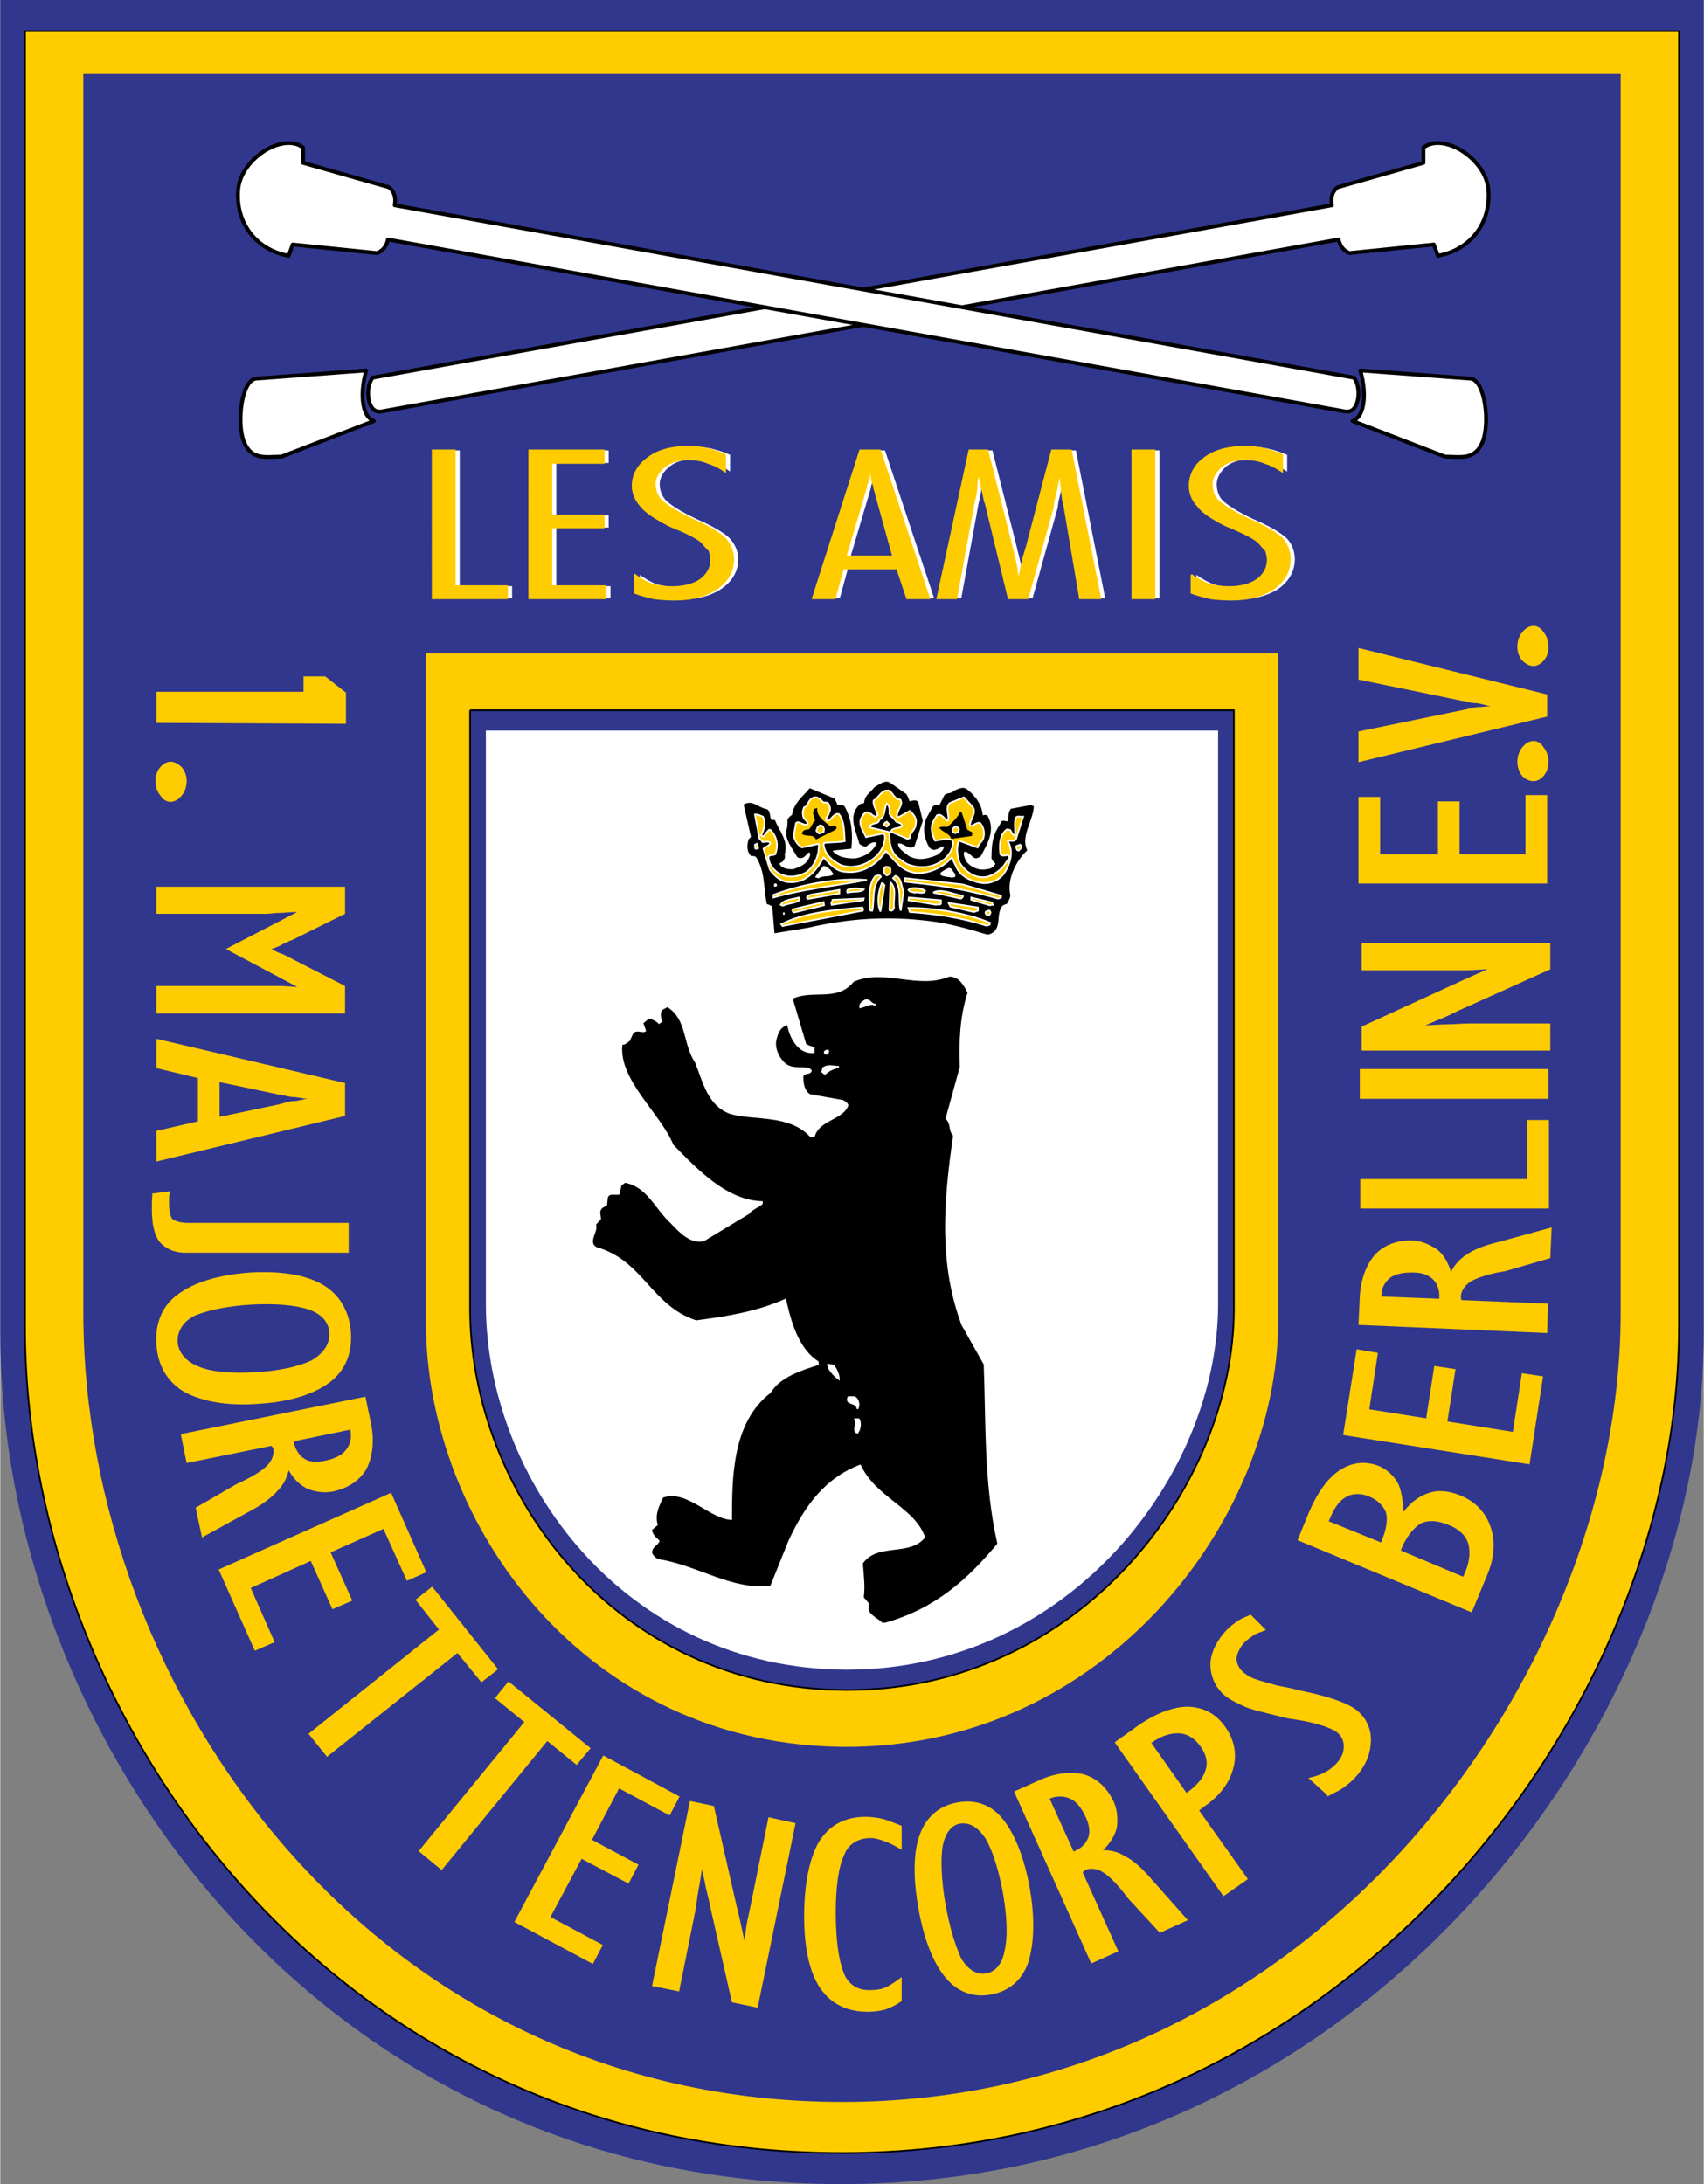 <?xml version="1.0" encoding="UTF-8" standalone="no"?>
<svg xmlns:dc="http://purl.org/dc/elements/1.1/" xmlns:cc="http://creativecommons.org/ns#" xmlns:rdf="http://www.w3.org/1999/02/22-rdf-syntax-ns#" xmlns:svg="http://www.w3.org/2000/svg" xmlns="http://www.w3.org/2000/svg" xmlns:sodipodi="http://sodipodi.sourceforge.net/DTD/sodipodi-0.dtd" xmlns:inkscape="http://www.inkscape.org/namespaces/inkscape" version="1.1" id="Farbe" x="0px" y="0px" width="78" height="100" viewBox="0 0 221.953 284.647" enable-background="new 0 0 595.276 841.89" xml:space="preserve" sodipodi:docname="wappen.svg" inkscape:version="0.92.0 r15299"><rect x="0" y="0" width="221.953" height="284.647" fill="#808080" stroke="none"/><defs id="defs4646"/><sodipodi:namedview pagecolor="#ffffff" bordercolor="#666666" borderopacity="1" objecttolerance="10" gridtolerance="10" guidetolerance="10" inkscape:pageopacity="0" inkscape:pageshadow="2" inkscape:window-width="1920" inkscape:window-height="1017" id="namedview4644" showgrid="false" fit-margin-top="0" fit-margin-left="0" fit-margin-right="0" fit-margin-bottom="0" inkscape:zoom="2.9861544" inkscape:cx="110.9765" inkscape:cy="142.32352" inkscape:window-x="1912" inkscape:window-y="-8" inkscape:window-maximized="1" inkscape:current-layer="Farbe"/><g id="Wappenflächen_1_" transform="translate(-186.662,-278.621)"><path stroke-miterlimit="2.414" d="M 186.77,278.729 H 408.507 V 452.47 c 0,51.581 -44.936,110.75 -112.339,110.69 C 228.765,563.102 186.77,505.697 186.77,452.47 Z" id="path4485" inkscape:connector-curvature="0" style="clip-rule:evenodd;fill:#31378d;fill-rule:evenodd;stroke:#31378d;stroke-width:0.216;stroke-miterlimit:2.414"/><path stroke-miterlimit="2.414" d="m 189.887,282.67 h 215.501 v 168.917 c 0,50.17 -43.641,107.691 -109.162,107.634 -65.521,-0.06 -106.339,-55.876 -106.339,-107.634 z" id="path4487" inkscape:connector-curvature="0" style="clip-rule:evenodd;fill:#ffcc00;fill-rule:evenodd;stroke:#000000;stroke-width:0.216;stroke-miterlimit:2.414"/><path stroke-miterlimit="2.414" d="m 197.592,288.374 h 200.092 v 161.332 c 0,47.876 -40.524,102.811 -101.399,102.751 -60.816,-0.059 -98.693,-53.346 -98.693,-102.751 z" id="path4489" inkscape:connector-curvature="0" style="clip-rule:evenodd;fill:#31378d;fill-rule:evenodd;stroke:#31378d;stroke-width:0.216;stroke-miterlimit:2.414"/><path d="M 242.116,363.776 H 353.16 v 87.046 c 0,25.821 -22.468,55.463 -56.287,55.463 -33.76,-0.058 -54.757,-28.818 -54.757,-55.463 z" id="path4491" inkscape:connector-curvature="0" style="clip-rule:evenodd;fill:#ffcc00;fill-rule:evenodd"/><path stroke-miterlimit="2.414" d="m 247.879,371.187 h 99.517 v 77.99 c 0,23.173 -20.174,49.699 -50.405,49.699 -30.29,-0.059 -49.111,-25.82 -49.111,-49.699 v -77.99 z" id="path4493" inkscape:connector-curvature="0" style="clip-rule:evenodd;fill:#31378d;fill-rule:evenodd;stroke:#000000;stroke-width:0.216;stroke-miterlimit:2.414"/><path d="m 249.938,373.834 h 95.399 v 74.754 c 0,22.174 -19.351,47.641 -48.347,47.641 -28.996,-0.059 -47.053,-24.762 -47.053,-47.641 v -74.754 z" id="path4495" inkscape:connector-curvature="0" style="clip-rule:evenodd;fill:#ffffff;fill-rule:evenodd"/></g><g id="Baton_2_1_" transform="translate(-186.662,-278.621)"><path stroke-miterlimit="2.414" d="m 234.352,326.898 c -0.765,2.529 -0.765,5.941 1,6.588 l -12.057,4.646 c -2,0 -3.881,0.529 -4.881,-1.941 -1,-2.47 -0.294,-8.175 1.647,-8.234 z" id="path4498" inkscape:connector-curvature="0" style="clip-rule:evenodd;fill:#ffffff;fill-rule:evenodd;stroke:#000000;stroke-width:0.5;stroke-miterlimit:2.414;stroke-dasharray:none;stroke-linejoin:round"/><path stroke-miterlimit="2.414" d="m 235.175,327.84 c -1,1.235 -0.765,4.705 1.117,4.411 l 124.749,-22.409 c 0.177,0.823 0.588,1.411 1.412,1.765 l 10.998,-1.117 0.529,1.47 c 4.411,-0.823 6.881,-4.41 6.587,-8.527 -0.294,-4.117 -5.822,-7.587 -8.469,-5.588 v 2 l -11.175,3.176 c -0.706,0.529 -0.941,1.353 -0.765,2.353 z" id="path4500" inkscape:connector-curvature="0" style="clip-rule:evenodd;fill:#ffffff;fill-rule:evenodd;stroke:#000000;stroke-width:0.5;stroke-miterlimit:2.414;stroke-dasharray:none;stroke-linejoin:round"/></g><g id="Baton_1_1_" transform="translate(-186.662,-278.621)"><path stroke-miterlimit="2.414" d="m 363.865,326.898 c 0.765,2.529 0.765,5.941 -1,6.588 l 12.057,4.646 c 2,0 3.882,0.529 4.882,-1.941 1,-2.47 0.294,-8.175 -1.646,-8.234 z" id="path4503" inkscape:connector-curvature="0" style="clip-rule:evenodd;fill:#ffffff;fill-rule:evenodd;stroke:#000000;stroke-width:0.5;stroke-miterlimit:2.414;stroke-dasharray:none;stroke-linejoin:round"/><path stroke-miterlimit="2.414" d="m 363.042,327.84 c 1,1.235 0.765,4.705 -1.118,4.411 L 237.175,309.842 c -0.176,0.823 -0.588,1.411 -1.412,1.765 l -10.998,-1.117 -0.529,1.47 c -4.411,-0.823 -6.881,-4.41 -6.587,-8.527 0.294,-4.117 5.823,-7.587 8.469,-5.588 v 2 l 11.175,3.176 c 0.706,0.529 0.941,1.353 0.765,2.353 z" id="path4505" inkscape:connector-curvature="0" style="clip-rule:evenodd;fill:#ffffff;fill-rule:evenodd;stroke:#000000;stroke-width:0.5;stroke-miterlimit:2.414;stroke-dasharray:none;stroke-linejoin:round;opacity:1"/></g><g id="Texte_1_" transform="translate(-186.662,-278.621)"><path d="m 243.645,337.31 h 2.882 v 17.703 h 6.823 v 1.588 h -9.705 z m 12.586,0 h 9.705 v 1.646 h -6.823 v 6.823 h 6.823 v 1.587 h -6.823 v 7.646 h 7.058 v 1.588 h -9.94 z m 13.764,16.232 c 0.646,0.471 1.411,0.941 2.235,1.235 0.764,0.235 1.823,0.353 2.587,0.353 1.471,0 2.765,-0.294 3.706,-0.94 0.882,-0.647 1.412,-1.529 1.412,-2.588 0,-0.412 -0.118,-0.883 -0.235,-1.235 -0.294,-0.294 -0.706,-0.706 -0.941,-1.059 -0.529,-0.471 -1.706,-1.117 -3.294,-1.765 -0.529,-0.235 -1.176,-0.471 -1.411,-0.646 -1.588,-0.824 -2.765,-1.647 -3.294,-2.354 -0.647,-0.705 -1.059,-1.646 -1.059,-2.588 0,-1.47 0.706,-2.705 2,-3.646 1.293,-0.999 3.117,-1.47 5.234,-1.47 0.764,0 1.588,0.059 2.353,0.235 0.765,0.176 1.706,0.471 2.47,0.823 v 2.176 c -0.647,-0.471 -1.412,-0.882 -2.235,-1.117 -0.765,-0.353 -1.706,-0.471 -2.471,-0.471 -1.293,0 -2.352,0.294 -3.117,0.882 -0.824,0.647 -1.353,1.472 -1.353,2.353 0,0.766 0.294,1.589 0.824,2.118 0.53,0.529 1.823,1.411 3.94,2.411 2.176,0.941 3.764,1.883 4.411,2.588 0.647,0.706 1.059,1.706 1.059,2.646 0,1.588 -0.765,2.882 -2.117,3.823 -1.412,1 -3.353,1.471 -5.47,1.471 -0.941,0 -1.941,-0.06 -2.765,-0.177 -0.764,-0.176 -1.706,-0.411 -2.47,-0.706 v -2.352 z m 30.113,-11.352 -2.646,8.94 h 6.176 l -2.471,-8.94 c 0,-0.353 -0.294,-0.705 -0.294,-1.234 0,-0.471 -0.235,-1.059 -0.235,-1.589 0,0.471 -0.117,1.059 -0.117,1.529 -0.178,0.471 -0.413,0.942 -0.413,1.294 z m -0.765,-4.88 h 2.588 l 6.411,19.291 h -2.882 l -1.294,-3.882 h -7.058 l -1.059,3.882 h -2.882 z m 14.235,0 h 2.353 l 3.176,12.586 c 0,0.177 0.353,1.235 0.646,2.882 0,0.647 0.235,1.353 0.235,1.706 0,-0.647 0.294,-1.412 0.412,-2.176 0.117,-0.824 0.411,-1.589 0.646,-2.412 l 3.294,-12.586 h 2.47 l 3.823,19.291 h -2.646 l -2.117,-12.527 c 0,0 -0.118,-0.177 -0.118,-0.354 -0.117,-1.352 -0.353,-2.764 -0.353,-3.882 -0.177,1.118 -0.412,2.177 -0.529,2.823 -0.177,0.766 -0.412,1.471 -0.412,2.06 l -3.293,11.88 h -2.471 l -2.999,-12.41 c 0,0 -0.118,-0.117 -0.118,-0.294 -0.294,-1.528 -0.705,-2.94 -0.823,-4.059 0,0.588 -0.235,1.354 -0.235,2.295 -0.117,1.294 -0.411,2.058 -0.411,2.234 l -2.235,12.233 h -2.471 z m 21.231,19.291 V 337.31 h 2.883 v 19.291 z m 7.705,-3.059 c 0.647,0.471 1.471,0.941 2.235,1.235 0.765,0.235 1.823,0.353 2.646,0.353 1.412,0 2.706,-0.294 3.646,-0.94 0.883,-0.647 1.412,-1.529 1.412,-2.588 0,-0.412 -0.118,-0.883 -0.235,-1.235 -0.294,-0.294 -0.647,-0.706 -0.941,-1.059 -0.529,-0.471 -1.705,-1.117 -3.234,-1.765 -0.529,-0.235 -1.177,-0.471 -1.471,-0.646 -1.588,-0.824 -2.765,-1.647 -3.235,-2.354 -0.705,-0.705 -1.059,-1.646 -1.059,-2.588 0,-1.47 0.647,-2.705 1.941,-3.646 1.294,-0.999 3.176,-1.47 5.234,-1.47 0.765,0 1.588,0.059 2.353,0.235 0.823,0.176 1.706,0.471 2.529,0.823 v 2.176 c -0.706,-0.471 -1.471,-0.882 -2.235,-1.117 -0.823,-0.353 -1.705,-0.471 -2.528,-0.471 -1.294,0 -2.354,0.294 -3.118,0.882 -0.764,0.647 -1.294,1.472 -1.294,2.353 0,0.766 0.235,1.589 0.765,2.118 0.53,0.529 1.824,1.411 3.941,2.411 2.234,0.941 3.764,1.883 4.47,2.588 0.647,0.706 1,1.706 1,2.646 0,1.588 -0.765,2.882 -2.059,3.823 -1.471,1 -3.411,1.471 -5.528,1.471 -0.883,0 -1.941,-0.06 -2.765,-0.177 -0.765,-0.176 -1.647,-0.411 -2.471,-0.706 v -2.352 z" id="path4508" inkscape:connector-curvature="0" style="clip-rule:evenodd;fill:#ffffff;fill-rule:evenodd"/><path stroke-miterlimit="2.414" d="m 242.998,337.31 h 2.882 v 17.703 h 6.823 v 1.588 h -9.705 z m 12.586,0 h 9.705 v 1.646 h -6.823 v 6.823 h 6.823 v 1.587 h -6.823 v 7.646 h 7.058 v 1.588 h -9.94 z m 13.764,16.232 c 0.647,0.471 1.411,0.941 2.235,1.235 0.765,0.235 1.823,0.353 2.587,0.353 1.471,0 2.765,-0.294 3.706,-0.94 0.882,-0.647 1.412,-1.529 1.412,-2.588 0,-0.412 -0.118,-0.883 -0.235,-1.235 -0.294,-0.294 -0.706,-0.706 -0.941,-1.059 -0.529,-0.471 -1.706,-1.117 -3.294,-1.765 -0.529,-0.235 -1.176,-0.471 -1.411,-0.646 -1.588,-0.824 -2.765,-1.647 -3.294,-2.354 -0.646,-0.705 -1.059,-1.646 -1.059,-2.588 0,-1.47 0.706,-2.705 2,-3.646 1.294,-0.999 3.117,-1.47 5.234,-1.47 0.764,0 1.588,0.059 2.353,0.235 0.765,0.176 1.706,0.471 2.47,0.823 v 2.176 c -0.647,-0.471 -1.412,-0.882 -2.235,-1.117 -0.765,-0.353 -1.706,-0.471 -2.47,-0.471 -1.294,0 -2.353,0.294 -3.117,0.882 -0.824,0.647 -1.353,1.472 -1.353,2.353 0,0.766 0.294,1.589 0.824,2.118 0.53,0.529 1.823,1.411 3.94,2.411 2.176,0.941 3.764,1.883 4.411,2.588 0.647,0.706 1.059,1.706 1.059,2.646 0,1.588 -0.765,2.882 -2.117,3.823 -1.412,1 -3.353,1.471 -5.47,1.471 -0.941,0 -1.941,-0.06 -2.765,-0.177 -0.764,-0.176 -1.706,-0.411 -2.47,-0.706 z m 30.113,-11.352 -2.647,8.94 h 6.175 l -2.47,-8.94 c 0,-0.353 -0.294,-0.705 -0.294,-1.234 0,-0.471 -0.235,-1.059 -0.235,-1.589 0,0.471 -0.118,1.059 -0.118,1.529 -0.175,0.471 -0.411,0.942 -0.411,1.294 z m -0.764,-4.88 h 2.588 l 6.411,19.291 h -2.882 l -1.294,-3.882 h -7.059 l -1.059,3.882 h -2.882 z m 14.233,0 h 2.353 l 3.176,12.586 c 0,0.177 0.354,1.235 0.647,2.882 0,0.647 0.235,1.353 0.235,1.706 0,-0.647 0.294,-1.412 0.411,-2.176 0.118,-0.824 0.412,-1.589 0.647,-2.412 l 3.293,-12.586 h 2.471 l 3.823,19.291 h -2.647 l -2.117,-12.527 c 0,0 -0.117,-0.177 -0.117,-0.354 -0.118,-1.352 -0.354,-2.764 -0.354,-3.882 -0.176,1.118 -0.411,2.177 -0.529,2.823 -0.176,0.766 -0.411,1.471 -0.411,2.06 l -3.294,11.88 h -2.47 l -3,-12.41 c 0,0 -0.117,-0.117 -0.117,-0.294 -0.294,-1.528 -0.706,-2.94 -0.823,-4.059 0,0.588 -0.235,1.354 -0.235,2.295 -0.118,1.294 -0.412,2.058 -0.412,2.234 l -2.235,12.233 h -2.47 z m 21.233,19.291 V 337.31 h 2.882 v 19.291 z m 7.705,-3.059 c 0.646,0.471 1.47,0.941 2.234,1.235 0.765,0.235 1.823,0.353 2.647,0.353 1.411,0 2.705,-0.294 3.646,-0.94 0.882,-0.647 1.411,-1.529 1.411,-2.588 0,-0.412 -0.117,-0.883 -0.235,-1.235 -0.294,-0.294 -0.646,-0.706 -0.94,-1.059 -0.529,-0.471 -1.706,-1.117 -3.235,-1.765 -0.529,-0.235 -1.176,-0.471 -1.471,-0.646 -1.588,-0.824 -2.764,-1.647 -3.234,-2.354 -0.706,-0.705 -1.059,-1.646 -1.059,-2.588 0,-1.47 0.646,-2.705 1.94,-3.646 1.294,-0.999 3.177,-1.47 5.235,-1.47 0.765,0 1.588,0.059 2.353,0.235 0.823,0.176 1.705,0.471 2.529,0.823 v 2.176 c -0.706,-0.471 -1.471,-0.882 -2.235,-1.117 -0.823,-0.353 -1.706,-0.471 -2.529,-0.471 -1.294,0 -2.353,0.294 -3.117,0.882 -0.765,0.647 -1.294,1.472 -1.294,2.353 0,0.766 0.235,1.589 0.765,2.118 0.53,0.529 1.823,1.411 3.94,2.411 2.235,0.941 3.765,1.883 4.471,2.588 0.646,0.706 0.999,1.706 0.999,2.646 0,1.588 -0.765,2.882 -2.059,3.823 -1.47,1 -3.411,1.471 -5.528,1.471 -0.882,0 -1.941,-0.06 -2.765,-0.177 -0.765,-0.176 -1.646,-0.411 -2.47,-0.706 v -2.352 z" id="path4510" inkscape:connector-curvature="0" style="clip-rule:evenodd;fill:#ffcc00;fill-rule:evenodd;stroke:#ffcc00;stroke-width:0.216;stroke-miterlimit:2.414"/><path d="m 388.979,363.13 v 84.046 c 0,43.701 -36.995,93.87 -92.577,93.812 -55.522,-0.059 -90.105,-48.699 -90.105,-93.812 V 363.13" id="path4512" inkscape:connector-curvature="0" style="clip-rule:evenodd;fill:none;fill-rule:evenodd"/><path d="m 207.002,394.185 h 24.585 v 3.528 l -6.999,3.471 c -0.235,0 -0.529,0.294 -1,0.411 -0.412,0.294 -1.059,0.529 -1.588,0.706 0.412,0.235 0.941,0.529 1.412,0.646 0.412,0.177 0.824,0.412 1.176,0.589 l 6.999,3.587 v 3.588 h -24.585 v -3.588 h 14.351 c 0.53,0 1.176,0 1.823,0 0.647,0 1.529,0.118 2.176,0.118 l -9.292,-4.94 9.292,-4.823 c -0.882,0 -1.647,0.118 -2.294,0.118 -0.646,0 -1.293,0.117 -1.706,0.117 h -14.351 v -3.528 z m 8.235,25.466 v 4.528 l 7.822,-1.646 c 0.529,-0.118 1.177,-0.411 1.823,-0.411 0.647,0 1.294,-0.294 1.941,-0.294 -0.706,0 -1.47,-0.235 -2,-0.235 -0.647,0 -1.294,-0.294 -1.765,-0.294 z m -8.235,-5.646 24.585,5.765 v 4.292 l -24.585,5.94 v -3.999 l 5.411,-1.236 v -5.645 l -5.411,-1.294 z" id="path4514" inkscape:connector-curvature="0" style="clip-rule:evenodd;fill:#ffcc00;fill-rule:evenodd"/><path d="m 208.885,377.892 c 0.471,0 1,0.295 1.412,0.706 0.47,0.53 0.647,1.235 0.647,1.765 0,0.706 -0.177,1.411 -0.647,1.941 -0.412,0.528 -0.941,0.823 -1.471,0.823 -0.47,0 -1,-0.295 -1.294,-0.823 -0.47,-0.53 -0.647,-1.235 -0.647,-1.941 0,-0.529 0.177,-1.234 0.53,-1.647 0.412,-0.528 0.941,-0.823 1.411,-0.823 h 0.059 z" id="path4516" inkscape:connector-curvature="0" style="clip-rule:evenodd;fill:#ffcc00;fill-rule:evenodd"/><polygon points="207.002,368.775 226.176,368.775 226.176,366.776 229,366.776 231.705,368.894 231.705,372.834 231.705,372.951 207.002,372.834 " id="polygon4518" style="clip-rule:evenodd;fill:#ffcc00;fill-rule:evenodd"/><polygon points="242.174,483.525 239.645,484.643 236.587,477.878 229.705,480.937 232.528,487.231 229.94,488.347 227.118,482.055 219.295,485.583 222.413,492.641 219.825,493.758 215.119,483.171 237.586,473.173 " id="polygon4520" style="clip-rule:evenodd;fill:#ffcc00;fill-rule:evenodd"/><polygon points="240.763,487.113 242.939,485.407 251.526,496.17 249.35,497.875 246.232,494.053 229.235,507.58 226.823,504.581 243.821,490.995 " id="polygon4522" style="clip-rule:evenodd;fill:#ffcc00;fill-rule:evenodd"/><polygon points="251.114,499.934 252.879,497.758 263.583,506.463 261.76,508.639 257.937,505.522 244.174,522.343 241.174,519.874 254.938,503.051 " id="polygon4524" style="clip-rule:evenodd;fill:#ffcc00;fill-rule:evenodd"/><polygon points="275.17,512.756 273.876,515.226 267.289,511.697 263.76,518.402 269.818,521.637 268.524,524.108 262.407,520.873 258.349,528.46 265.171,532.107 263.877,534.578 253.644,529.107 265.23,507.404 " id="polygon4526" style="clip-rule:evenodd;fill:#ffcc00;fill-rule:evenodd"/><path d="m 276.522,513.344 3.117,0.647 2.941,12.939 c 0.177,0.706 0.471,1.882 0.765,3.352 0.118,0.589 0.294,1.177 0.235,1.354 0.176,-0.823 0.235,-1.823 0.412,-2.647 0.235,-0.94 0.412,-1.999 0.647,-3.058 l 2.118,-10.47 3.529,0.765 -4.94,24.056 -3.353,-0.705 -2.882,-12.705 c -0.059,-0.411 -0.294,-1.234 -0.529,-2.293 -0.176,-1.118 -0.47,-1.941 -0.47,-2.412 -0.177,0.823 -0.294,1.941 -0.471,2.765 -0.177,0.824 -0.235,1.94 -0.471,2.999 l -2.058,10.234 -3.529,-0.706 z" id="path4528" inkscape:connector-curvature="0" style="clip-rule:evenodd;fill:#ffcc00;fill-rule:evenodd"/><path d="m 304.108,539.4 c -0.588,0.471 -1.412,0.882 -2.117,1.117 -0.647,0.177 -1.471,0.295 -2.294,0.295 -2.765,0 -4.823,-1.059 -6.235,-3.118 -1.353,-2.058 -2.059,-5.176 -2.059,-9.293 0,-4.293 0.706,-7.646 1.941,-9.764 1.353,-2.176 3.411,-3.234 6.059,-3.234 0.823,0 1.646,0.118 2.353,0.294 0.705,0.235 1.529,0.529 2.353,0.883 v 3.116 c -0.706,-0.411 -1.529,-0.881 -2.117,-1.059 -0.529,-0.235 -1.354,-0.47 -1.883,-0.47 -1.646,0 -2.941,0.765 -3.47,2.176 -0.706,1.412 -1.117,4 -1.117,7.529 0,3.704 0.412,6.234 1,7.764 0.529,1.529 1.765,2.353 3.294,2.353 0.706,0 1.529,-0.06 2.059,-0.295 0.588,-0.235 1.412,-0.764 2.235,-1.411 v 3.117 z" id="path4530" inkscape:connector-curvature="0" style="clip-rule:evenodd;fill:#ffcc00;fill-rule:evenodd"/><path d="m 309.813,526.696 c 0.529,3.176 1.353,5.646 2.059,7.176 0.882,1.47 2.059,2.176 3.234,1.94 1.177,-0.176 2.118,-1.234 2.412,-2.94 0.411,-1.706 0.353,-4.176 -0.177,-7.352 -0.588,-3.236 -1.353,-5.589 -2.235,-7.176 -0.999,-1.589 -2.176,-2.235 -3.353,-2.06 -1.176,0.177 -1.94,1.236 -2.293,2.883 -0.295,1.822 -0.177,4.41 0.353,7.646 z m -3.529,0.588 c -0.705,-4.059 -0.646,-7.234 0.177,-9.528 0.823,-2.353 2.588,-3.823 4.94,-4.234 2.353,-0.412 4.411,0.294 5.94,2.235 1.529,1.94 2.765,4.999 3.47,8.998 0.706,4.059 0.529,7.353 -0.235,9.705 -0.823,2.294 -2.528,3.705 -4.881,4.117 -2.294,0.411 -4.353,-0.353 -5.94,-2.294 -1.53,-1.883 -2.765,-4.941 -3.471,-8.999 z" id="path4532" inkscape:connector-curvature="0" style="clip-rule:evenodd;fill:#ffcc00;fill-rule:evenodd"/><path d="m 326.516,519.931 0.235,-0.117 c 0.765,-0.294 1.353,-0.941 1.646,-1.646 0.295,-0.706 0.177,-1.706 -0.294,-2.706 -0.529,-1.177 -1.234,-2.058 -1.999,-2.411 -0.765,-0.353 -1.706,-0.412 -2.588,-0.06 l -0.118,0.06 z m 2.294,14.587 -10.057,-22.408 3.411,-1.529 c 1.999,-0.883 3.999,-1.118 5.704,-0.706 1.765,0.528 3.059,1.822 3.882,3.587 0.471,1.059 0.53,2.235 0.412,3.235 -0.177,1 -0.882,2.176 -1.823,3.059 0.882,-0.06 2.059,0.235 2.94,0.823 1,0.471 2.235,1.588 3.529,3.117 l 4.588,5.176 -3.646,1.646 -4.176,-4.528 c -1.177,-1.588 -2.294,-2.765 -3.118,-3.293 -0.882,-0.589 -1.823,-0.647 -2.411,-0.354 l -0.117,0.059 -0.235,0.235 4.646,10.293 z" id="path4534" inkscape:connector-curvature="0" style="clip-rule:evenodd;fill:#ffcc00;fill-rule:evenodd"/><path d="m 341.22,512.286 v 0 c 1.353,-0.941 2.177,-1.94 2.471,-2.941 0.353,-0.999 0.117,-2.058 -0.647,-3.116 -0.764,-1.058 -1.705,-1.647 -2.764,-1.706 -1.06,-0.059 -2.294,0.294 -3.529,1.176 l -0.118,0.06 z m 4.823,13.468 -14.175,-20.057 3.117,-2.234 c 2.294,-1.588 4.588,-2.411 6.411,-2.411 2.059,0.059 3.705,0.94 4.882,2.646 1.176,1.646 1.529,3.528 1.059,5.293 -0.471,1.941 -1.765,3.646 -3.705,5 l -0.235,0.176 -0.529,0.412 6.352,8.94 z" id="path4536" inkscape:connector-curvature="0" style="clip-rule:evenodd;fill:#ffcc00;fill-rule:evenodd"/><path d="m 359.571,512.58 -2.47,-2.234 c 0.765,-0.177 1.588,-0.412 2.059,-0.706 0.529,-0.235 1.059,-0.647 1.47,-1.059 0.589,-0.588 1,-1.294 1.06,-2 0.117,-0.706 -0.118,-1.529 -0.706,-2.059 -0.588,-0.589 -2.471,-1.294 -5.353,-1.765 -0.646,-0.117 -1.353,-0.176 -1.646,-0.294 -2.588,-0.647 -4.588,-1.059 -5.529,-1.588 -1.059,-0.471 -1.94,-0.941 -2.588,-1.588 -1.059,-1.059 -1.588,-2.529 -1.529,-4 0.118,-1.411 0.883,-2.999 2.235,-4.353 0.412,-0.411 0.823,-0.705 1.294,-1.059 0.471,-0.293 1.177,-0.588 1.706,-0.823 l 1.999,2 c -0.529,0.235 -1.117,0.412 -1.47,0.588 -0.471,0.354 -0.941,0.647 -1.235,0.941 -0.588,0.588 -1,1.353 -1.117,2.059 -0.06,0.646 0.234,1.294 0.705,1.765 0.354,0.353 0.941,0.765 1.588,1 0.647,0.234 1.706,0.529 2.765,0.823 0.588,0.176 1.706,0.294 2.882,0.646 4.176,0.823 6.94,1.823 7.999,2.882 1.177,1.117 1.706,2.588 1.529,4.176 -0.117,1.646 -0.882,3.176 -2.234,4.588 -0.412,0.412 -1.06,0.883 -1.529,1.235 -0.471,0.294 -1.235,0.646 -1.883,1 v -0.175 z" id="path4538" inkscape:connector-curvature="0" style="clip-rule:evenodd;fill:#ffcc00;fill-rule:evenodd"/><path d="m 366.57,479.643 0.177,-0.471 c 0.529,-1.294 0.706,-2.588 0.471,-3.411 -0.353,-0.882 -1.059,-1.647 -2.235,-2.118 -1,-0.411 -2.059,-0.411 -2.823,0 -0.882,0.413 -1.646,1.412 -2.176,2.706 l -0.235,0.529 z m 10.704,4.47 0.235,-0.529 c 0.647,-1.528 0.706,-2.822 0.412,-3.823 -0.294,-0.999 -1.177,-1.882 -2.588,-2.411 -1.412,-0.588 -2.646,-0.647 -3.588,-0.177 -0.882,0.53 -1.823,1.646 -2.47,3.176 l -0.118,0.354 z m 1.118,4.646 -22.703,-9.41 1.471,-3.588 c 1.117,-2.646 2.529,-4.588 4.117,-5.588 1.588,-1 3.294,-1.176 5.059,-0.47 0.999,0.411 1.822,1.234 2.352,2.058 0.53,0.941 0.706,2.353 0.824,3.882 0.999,-1.353 2.293,-2.176 3.352,-2.47 1.177,-0.412 2.647,-0.235 4.059,0.353 2,0.823 3.353,2.294 3.94,4.177 0.647,1.882 0.471,4.058 -0.529,6.352 z" id="path4540" inkscape:connector-curvature="0" style="clip-rule:evenodd;fill:#ffcc00;fill-rule:evenodd"/><path d="m 374.157,447.882 v -0.235 c 0.06,-0.823 -0.235,-1.705 -0.765,-2.234 -0.529,-0.589 -1.47,-0.941 -2.528,-0.941 -1.294,-0.059 -2.411,0.177 -3.059,0.646 -0.706,0.53 -1.176,1.354 -1.176,2.294 v 0.177 z m 14.057,4.47 -24.585,-1.059 0.177,-3.705 c 0.117,-2.176 0.823,-4.117 1.94,-5.411 1.235,-1.353 3,-1.94 4.94,-1.882 1.177,0.059 2.235,0.529 3.117,1.117 0.823,0.589 1.529,1.706 1.882,3 0.354,-0.824 1.177,-1.765 2.059,-2.294 0.883,-0.647 2.412,-1.235 4.411,-1.706 l 6.646,-1.822 -0.177,3.999 -5.881,1.705 c -2,0.294 -3.529,0.823 -4.411,1.294 -0.883,0.529 -1.354,1.353 -1.354,2 v 0.177 l 0.06,0.294 11.292,0.471 z" id="path4542" inkscape:connector-curvature="0" style="clip-rule:evenodd;fill:#ffcc00;fill-rule:evenodd"/><polygon points="363.865,432.296 385.626,432.296 385.626,424.591 388.45,424.591 388.45,436.12 363.865,436.12 " id="polygon4544" style="clip-rule:evenodd;fill:#ffcc00;fill-rule:evenodd"/><path d="m 364.042,415.534 v -3.117 l 12.057,-5.529 c 0.646,-0.294 1.765,-0.823 3.117,-1.411 0.588,-0.235 1.117,-0.529 1.294,-0.529 -0.823,0 -1.823,0.118 -2.646,0.118 -1,0 -2.059,0 -3.177,0 h -10.645 v -3.529 h 24.584 v 3.411 l -11.881,5.352 c -0.411,0.178 -1.176,0.589 -2.117,1.001 -1.117,0.411 -1.882,0.823 -2.294,0.94 0.883,0 1.941,-0.117 2.823,-0.117 0.823,0 1.941,-0.118 3,-0.118 h 10.469 v 3.529 h -24.584 z" id="path4546" inkscape:connector-curvature="0" style="clip-rule:evenodd;fill:#ffcc00;fill-rule:evenodd"/><path d="m 388.214,393.772 h -24.585 v -11.293 h 2.823 v 7.47 h 7.528 v -6.882 h 2.823 v 6.882 h 8.587 v -7.705 h 2.823 v 11.528 z m -1.823,-13.35 c -0.471,0 -1,-0.235 -1.412,-0.647 -0.47,-0.589 -0.646,-1.294 -0.646,-1.823 0,-0.706 0.177,-1.354 0.646,-1.941 0.412,-0.529 0.941,-0.823 1.471,-0.823 0.471,0 1,0.294 1.294,0.823 0.471,0.588 0.647,1.235 0.647,1.941 0,0.529 -0.177,1.234 -0.53,1.646 -0.411,0.589 -0.94,0.824 -1.411,0.824 z m 1.823,-8.412 -24.585,5.941 v -4 l 13.469,-2.765 c 0.765,-0.117 1.529,-0.411 2.059,-0.411 0.53,0 1.176,-0.117 1.705,-0.117 -0.765,-0.118 -1.47,-0.412 -2.117,-0.412 -0.646,0 -1.235,-0.294 -1.646,-0.294 l -13.469,-2.765 v -4.117 l 24.585,6.059 v 2.881 z m -1.823,-6.587 c -0.471,0 -1,-0.294 -1.412,-0.706 -0.47,-0.528 -0.646,-1.234 -0.646,-1.765 0,-0.705 0.177,-1.411 0.646,-1.94 0.412,-0.529 0.941,-0.823 1.471,-0.823 0.471,0 1,0.294 1.294,0.823 0.471,0.529 0.647,1.235 0.647,1.94 0,0.53 -0.177,1.236 -0.53,1.647 -0.411,0.529 -0.94,0.823 -1.411,0.823 h -0.059 z" id="path4548" inkscape:connector-curvature="0" style="clip-rule:evenodd;fill:#ffcc00;fill-rule:evenodd"/><polygon points="363.806,417.945 388.391,417.945 388.391,421.827 363.806,421.827 " id="polygon4550" style="clip-rule:evenodd;fill:#ffcc00;fill-rule:evenodd"/><polygon points="363.394,454.469 366.159,454.94 365.042,462.292 372.452,463.468 373.51,456.646 376.275,457.057 375.215,463.88 383.745,465.233 384.92,457.587 387.685,457.999 385.92,469.468 361.629,465.644 " id="polygon4552" style="clip-rule:evenodd;fill:#ffcc00;fill-rule:evenodd"/><path d="m 224.882,466.468 0.059,0.235 c 0.176,0.823 0.647,1.588 1.294,1.999 0.647,0.471 1.646,0.53 2.705,0.295 1.235,-0.235 2.235,-0.706 2.765,-1.412 0.529,-0.647 0.765,-1.528 0.588,-2.47 v -0.177 z m -14.703,-0.941 24.055,-4.881 0.765,3.646 c 0.412,2.117 0.177,4.175 -0.588,5.704 -0.882,1.589 -2.47,2.588 -4.353,3 -1.176,0.235 -2.294,0.059 -3.235,-0.294 -1,-0.411 -1.941,-1.294 -2.587,-2.471 -0.177,0.883 -0.706,2 -1.471,2.706 -0.706,0.823 -2,1.823 -3.823,2.765 l -6,3.294 -0.823,-3.882 5.293,-3.059 c 1.823,-0.823 3.235,-1.647 3.94,-2.353 0.765,-0.706 1,-1.589 0.882,-2.295 l -0.059,-0.117 -0.175,-0.234 -11.057,2.235 z" id="path4554" inkscape:connector-curvature="0" style="clip-rule:evenodd;fill:#ffcc00;fill-rule:evenodd"/><path d="m 219.413,448.647 c -3.235,0.177 -5.764,0.765 -7.352,1.411 -1.588,0.765 -2.353,2.059 -2.294,3.471 0.118,1.353 1.059,2.529 2.706,3.176 1.646,0.705 4.117,0.94 7.352,0.765 3.234,-0.177 5.705,-0.765 7.352,-1.529 1.646,-0.94 2.47,-2.234 2.353,-3.646 -0.059,-1.353 -1,-2.411 -2.646,-3 -1.765,-0.588 -4.353,-0.823 -7.587,-0.646 h 0.116 z m -0.235,-4.176 c 4.058,-0.235 7.234,0.294 9.41,1.529 2.235,1.235 3.587,3.528 3.764,6.293 0.176,2.764 -0.765,4.999 -2.823,6.528 -2.058,1.529 -5.234,2.529 -9.352,2.765 -4.058,0.294 -7.352,-0.353 -9.587,-1.588 -2.176,-1.294 -3.411,-3.412 -3.588,-6.176 -0.176,-2.765 0.765,-5.059 2.823,-6.528 2.059,-1.529 5.236,-2.529 9.353,-2.823 z" id="path4556" inkscape:connector-curvature="0" style="clip-rule:evenodd;fill:#ffcc00;fill-rule:evenodd"/><path d="m 206.415,434.178 2.353,-0.294 c 0,0.294 -0.118,0.529 -0.118,0.823 0,0.294 0,0.529 0,0.824 0,0.823 0.176,1.646 0.412,1.94 0.353,0.294 1.059,0.529 2.118,0.529 h 20.879 v 3.882 h -21.35 c -1.47,0 -2.588,-0.588 -3.293,-1.411 -0.647,-0.823 -1,-2.295 -1,-4.117 0,-0.295 0,-0.823 0,-1.118 0,-0.235 0.059,-0.646 0.059,-0.941 z" id="path4558" inkscape:connector-curvature="0" style="clip-rule:evenodd;fill:#ffcc00;fill-rule:evenodd"/></g><g id="Krone_1_" transform="translate(-186.662,-278.621)"><path stroke-miterlimit="2.414" d="m 315.224,400.301 c -2.471,-0.765 -5.059,-1.471 -7.587,-1.765 -5.294,-0.646 -10.353,-0.353 -15.705,0.883 l -4.294,0.705 -0.294,-3.47 c -0.235,-0.059 -0.412,-0.235 -0.706,-0.294 -0.412,-1.823 -0.177,-4.176 -1.412,-6.117 -0.235,-0.176 -0.471,-0.176 -0.706,-0.176 -0.47,-0.53 -0.47,-1.177 -0.294,-1.882 0,-0.235 0.235,-0.178 0.353,-0.53 l -0.941,-4.117 c 1.059,-0.588 1.765,0.471 2.882,0.647 0.47,0.294 0.235,1.059 0.588,1.412 h 0.412 c 0.588,1.47 1.764,2.588 1.235,4.41 0.118,0.235 0,0.647 -0.294,0.883 -0.059,0 -0.177,0.059 -0.353,0.176 v 0.235 c 0.294,0.588 1.235,0.766 1.882,0.706 0.941,-0.294 1.823,-0.646 2.235,-1.705 0.118,-0.177 0,-0.354 0.059,-0.588 l -0.294,-0.118 c -0.412,0.235 -0.706,1.059 -1.412,0.646 -0.588,-1.117 -1.764,-2.353 -1.294,-3.705 0.059,-0.471 0.059,-0.823 0.059,-1.118 0.176,-0.176 0.235,-0.353 0.588,-0.528 0.177,-1.529 1.353,-2.353 2.235,-3.411 l 3.117,1.294 c 0.059,0.176 0.294,0.528 0.353,0.764 0.294,0.295 0.647,0 0.941,0.235 0.941,1.706 1.059,3.471 0.882,5.353 l -2.294,0.235 -0.177,0.176 c 0.706,0.941 2.118,1.118 3.118,1.059 1.294,-0.234 2.293,-0.881 2.882,-2.058 l -0.118,-0.177 c -0.471,-0.235 -1,0.117 -1.411,0.471 -0.177,0.059 -0.529,-0.118 -0.765,-0.294 -0.412,-1.646 -1.588,-3.646 0.117,-5.059 0.118,0.059 0.354,0 0.529,-0.235 0,-0.882 0.824,-1.294 1.294,-1.941 0.529,-0.293 1.294,-0.94 1.883,-0.588 l 2.117,1.471 c 0.177,0.294 0.294,0.589 0.411,0.941 0.354,0.117 0.706,-0.295 1.118,0.059 l 0.588,2.412 -1.059,3.234 c -0.765,0.529 -1.353,-0.646 -2.176,-0.354 0,0.883 0.823,1.236 1.411,1.765 1.235,0.706 2.529,0.471 3.882,-0.117 0.353,-0.294 1,-0.646 0.882,-1.294 -0.588,-0.118 -1.234,0.883 -1.882,0.177 -0.646,-1.059 -0.94,-2.471 -0.353,-3.765 l 0.823,-1.471 c 0.235,-0.235 0.706,0.06 0.882,-0.235 l 0.589,-1.176 c 0.235,-0.354 0.94,-0.177 1.235,-0.589 0.588,-0.235 1.059,-0.528 1.528,-0.235 1.06,0.824 2,2 2.059,3.471 0.235,0 0.412,-0.177 0.647,0 1,1.823 0,3.47 -0.882,5.117 -0.177,0.117 -0.471,0.353 -0.765,0.177 -0.354,-0.235 -0.647,-0.706 -1.235,-0.823 -0.471,0.235 -0.177,0.94 0.117,1.47 0.529,0.765 1.706,1.294 2.706,1.059 0.529,0 1.059,-0.294 1.294,-0.823 -0.118,-0.235 -0.647,-0.529 -0.529,-0.941 0,-1.411 0.117,-2.764 1.059,-4.058 l 0.176,-0.412 c 0.235,-0.235 0.529,0.117 0.824,-0.059 0.234,-0.529 0,-1 0.411,-1.589 l 2.529,-0.47 0.294,0.117 c -0.117,1.824 -1.706,3.765 -0.882,5.646 -1.471,1.411 -2.647,3.823 -2.177,5.882 0,0.294 -0.176,0.588 -0.353,0.94 -0.059,0.177 -0.412,0.118 -0.647,0.354 -0.999,1.235 0.06,3.117 -1.705,3.705 z" id="path4561" inkscape:connector-curvature="0" style="clip-rule:evenodd;fill-rule:evenodd;stroke:#000000;stroke-width:0.216;stroke-miterlimit:2.414"/><path stroke-miterlimit="2.414" d="m 288.58,399.301 -0.177,-0.235 c 3.059,-1.529 7.117,-1.882 10.587,-2.176 l 0.117,0.235 -0.059,0.176 z" id="path4563" inkscape:connector-curvature="0" style="clip-rule:evenodd;fill:#ffcc00;fill-rule:evenodd;stroke:#ffffff;stroke-width:0.216;stroke-miterlimit:2.414"/><path stroke-miterlimit="2.414" d="m 315.106,399.242 c -3.293,-1.059 -6.587,-1.529 -9.939,-1.765 l -0.177,-0.529 c 3.353,0 7.353,0.588 10.646,1.941 l -0.06,0.235 c -0.117,10e-4 -0.235,0.177 -0.47,0.118 z" id="path4565" inkscape:connector-curvature="0" style="clip-rule:evenodd;fill:#ffcc00;fill-rule:evenodd;stroke:#ffffff;stroke-width:0.216;stroke-miterlimit:2.414"/><path stroke-miterlimit="2.414" d="m 315.459,397.89 c -0.235,0 -0.471,-0.118 -0.412,-0.412 0.118,-0.059 0.354,-0.235 0.529,-0.177 l 0.118,0.235 c 0,0.06 -0.059,0.177 -0.177,0.354 z" id="path4567" inkscape:connector-curvature="0" style="clip-rule:evenodd;fill:#ffcc00;fill-rule:evenodd;stroke:#ffffff;stroke-width:0.216;stroke-miterlimit:2.414"/><polygon stroke-miterlimit="2.414" points="288.756,397.831 288.756,397.536 " id="polygon4569" style="clip-rule:evenodd;fill:#ffffff;fill-rule:evenodd;stroke:#ffffff;stroke-width:0.216;stroke-miterlimit:2.414"/><path stroke-miterlimit="2.414" d="m 290.109,397.536 c -0.177,0 -0.294,-0.294 -0.177,-0.411 l 4,-0.941 0.059,0.412 z" id="path4571" inkscape:connector-curvature="0" style="clip-rule:evenodd;fill:#ffcc00;fill-rule:evenodd;stroke:#ffffff;stroke-width:0.216;stroke-miterlimit:2.414"/><polygon stroke-miterlimit="2.414" points="310.225,396.302 314.047,396.89 314.047,397.301 313.518,397.478 310.459,396.772 " id="polygon4573" style="clip-rule:evenodd;fill:#ffcc00;fill-rule:evenodd;stroke:#ffffff;stroke-width:0.216;stroke-miterlimit:2.414"/><path stroke-miterlimit="2.414" d="m 301.343,397.419 c -0.471,-1.117 -0.294,-2.471 0.177,-3.705 0.235,0 0.235,0.176 0.353,0.294 z" id="path4575" inkscape:connector-curvature="0" style="clip-rule:evenodd;fill:#ffcc00;fill-rule:evenodd;stroke:#ffffff;stroke-width:0.216;stroke-miterlimit:2.414"/><path stroke-miterlimit="2.414" d="m 299.991,397.301 c -0.059,-1.411 -0.294,-3.234 0.646,-4.47 0.235,-0.059 0.412,-0.235 0.706,-0.059 l 0.059,0.118 c -1.234,1.117 -0.823,2.999 -1.117,4.41 h -0.294 z" id="path4577" inkscape:connector-curvature="0" style="clip-rule:evenodd;fill:#ffcc00;fill-rule:evenodd;stroke:#ffffff;stroke-width:0.216;stroke-miterlimit:2.414"/><path stroke-miterlimit="2.414" d="m 302.637,397.301 -0.117,-0.059 0.117,-3.646 c 0.883,0.824 0.353,2.177 0.471,3.235 0,0.235 -0.059,0.353 -0.294,0.47 z" id="path4579" inkscape:connector-curvature="0" style="clip-rule:evenodd;fill:#ffcc00;fill-rule:evenodd;stroke:#ffffff;stroke-width:0.216;stroke-miterlimit:2.414"/><path stroke-miterlimit="2.414" d="m 303.99,397.301 c -0.411,-1.176 0.295,-3.058 -1,-4.234 l 0.295,-0.294 c 0.765,0.177 0.765,1.294 1.059,2.059 z" id="path4581" inkscape:connector-curvature="0" style="clip-rule:evenodd;fill:#ffcc00;fill-rule:evenodd;stroke:#ffffff;stroke-width:0.216;stroke-miterlimit:2.414"/><path stroke-miterlimit="2.414" d="m 288.58,396.654 -0.235,-0.117 c 0.412,-0.706 1.588,-0.706 2.353,-0.941 l 0.118,0.235 -0.059,0.117 c -0.529,0.412 -1.353,0.354 -2.118,0.706 z" id="path4583" inkscape:connector-curvature="0" style="clip-rule:evenodd;fill:#ffcc00;fill-rule:evenodd;stroke:#ffffff;stroke-width:0.216;stroke-miterlimit:2.414"/><polygon stroke-miterlimit="2.414" points="313.166,395.596 315.871,396.242 315.989,396.537 315.577,396.596 313.166,395.89 " id="polygon4585" style="clip-rule:evenodd;fill:#ffcc00;fill-rule:evenodd;stroke:#ffffff;stroke-width:0.216;stroke-miterlimit:2.414"/><polygon stroke-miterlimit="2.414" points="295.108,395.89 299.167,395.714 299.108,395.948 294.991,396.537 294.932,396.36 " id="polygon4587" style="clip-rule:evenodd;fill:#ffcc00;fill-rule:evenodd;stroke:#ffffff;stroke-width:0.216;stroke-miterlimit:2.414"/><path stroke-miterlimit="2.414" d="m 308.636,396.537 -3.646,-0.589 0.059,-0.353 4.177,0.353 v 0.471 c -0.119,0.177 -0.354,0 -0.59,0.118 z" id="path4589" inkscape:connector-curvature="0" style="clip-rule:evenodd;fill:#ffcc00;fill-rule:evenodd;stroke:#ffffff;stroke-width:0.216;stroke-miterlimit:2.414"/><path stroke-miterlimit="2.414" d="m 291.874,395.772 -0.118,-0.177 c 0.059,-0.059 0.118,-0.235 0.412,-0.353 l 3.823,-0.647 v 0.471 z" id="path4591" inkscape:connector-curvature="0" style="clip-rule:evenodd;fill:#ffcc00;fill-rule:evenodd;stroke:#ffffff;stroke-width:0.216;stroke-miterlimit:2.414"/><path stroke-miterlimit="2.414" d="m 311.753,395.714 -3.528,-0.766 c 0.94,-0.588 2.646,0.235 3.823,0.412 0.117,0.059 0,0.235 -0.177,0.354 z" id="path4593" inkscape:connector-curvature="0" style="clip-rule:evenodd;fill:#ffcc00;fill-rule:evenodd;stroke:#ffffff;stroke-width:0.216;stroke-miterlimit:2.414"/><path stroke-miterlimit="2.414" d="m 316.635,395.714 c -2.94,-0.824 -5.94,-1.471 -8.939,-1.824 l -3.117,-0.353 -0.06,-0.471 7.529,0.823 4.999,1.471 c 0.118,0.236 -0.176,0.354 -0.412,0.354 z" id="path4595" inkscape:connector-curvature="0" style="clip-rule:evenodd;fill:#ffcc00;fill-rule:evenodd;stroke:#ffffff;stroke-width:0.216;stroke-miterlimit:2.414"/><path stroke-miterlimit="2.414" d="m 287.404,395.596 v -0.353 c 3.823,-1.412 8.352,-2.235 12.175,-1.941 -3.882,0.764 -8.117,1.118 -12.175,2.294 z" id="path4597" inkscape:connector-curvature="0" style="clip-rule:evenodd;fill:#ffcc00;fill-rule:evenodd;stroke:#ffffff;stroke-width:0.216;stroke-miterlimit:2.414"/><path stroke-miterlimit="2.414" d="m 297.049,394.948 -0.059,-0.117 0.059,-0.235 c 0.53,-0.235 1.412,-0.235 2.118,-0.059 -0.353,0.411 -1.353,0.235 -2.118,0.411 z" id="path4599" inkscape:connector-curvature="0" style="clip-rule:evenodd;fill:#ffcc00;fill-rule:evenodd;stroke:#ffffff;stroke-width:0.216;stroke-miterlimit:2.414"/><path stroke-miterlimit="2.414" d="m 305.754,394.948 c -0.235,-0.117 -0.588,0 -0.765,-0.353 0.412,-0.411 1.706,-0.235 2.177,0.117 l -0.06,0.177 c -0.41,0.236 -0.939,-0.058 -1.352,0.059 z" id="path4601" inkscape:connector-curvature="0" style="clip-rule:evenodd;fill:#ffcc00;fill-rule:evenodd;stroke:#ffffff;stroke-width:0.216;stroke-miterlimit:2.414"/><path stroke-miterlimit="2.414" d="m 287.58,394.066 c -0.059,-0.471 0.412,0 0.059,0 z" id="path4603" inkscape:connector-curvature="0" style="clip-rule:evenodd;fill:#ffffff;fill-rule:evenodd;stroke:#ffffff;stroke-width:0.216;stroke-miterlimit:2.414"/><path stroke-miterlimit="2.414" d="m 314.695,393.714 c -1.177,-0.118 -2.706,-0.706 -3.353,-1.882 l -0.706,-1.471 c -1.117,1.353 -3.176,2.234 -4.882,1.999 -1.765,-0.293 -2.588,-1.705 -3.705,-2.823 -1.059,1.647 -3,3 -5.294,2.706 -1.235,-0.059 -2.059,-1.059 -2.823,-1.882 -0.941,1.706 -2.235,3.353 -4.411,3.234 -1.118,0 -1.941,-0.765 -2.588,-1.646 l -0.823,-2.705 c 0.118,-0.295 0.765,-0.295 0.882,-0.766 -0.176,-0.293 -0.706,-0.117 -1,-0.117 -0.118,-0.235 -0.235,-0.235 -0.412,-0.471 l -0.588,-3.117 c 0.294,-0.059 0.647,0.118 1.059,0.294 0.353,0.766 0.177,1.529 -0.235,2.412 l 0.235,0.176 c 0.235,-0.176 0.471,-0.588 0.765,-0.882 h 0.176 c 0.824,0.823 1.118,1.94 0.647,3.176 -0.235,0.177 -0.588,0 -0.882,0.294 0,1 0.647,1.824 1.529,2.294 1,0.471 2,0.412 3.059,-0.059 1,-0.411 1.765,-1.765 1.941,-2.941 -0.059,-0.293 0.118,-0.588 0,-0.94 l -2.176,0.471 c -0.412,-0.235 -1.117,-0.941 -1,-1.706 0,-0.47 0.176,-0.94 0.235,-1.471 0.353,-0.411 1,0.471 1.529,0.118 0,-0.294 -0.294,-0.471 -0.47,-0.706 -0.294,-0.471 -0.177,-1.117 0,-1.47 0.529,-0.118 0.529,-0.941 1.059,-1.177 0.529,-0.353 1,0.059 1.353,0.471 0.177,0.176 0.412,0 0.706,0.176 0.176,0.235 0.412,0.823 0.118,1.235 0,0.354 -0.471,0.589 -0.353,1 l 0.235,0.06 c 0.412,-0.118 0.765,-1.06 1.412,-0.883 0.765,1 0.647,2.294 0.765,3.528 -0.706,0.178 -1.765,0.118 -2.706,0.235 l -0.059,0.235 c 0.177,1.235 1,2 2.235,2.647 1.353,0.471 2.823,0.176 4,-0.647 0.999,-0.646 1.823,-1.823 1.764,-3.176 l -0.176,-0.294 -2.294,0.471 c -0.294,-0.706 -1.177,-1.824 -0.471,-2.706 0.117,-0.235 0.294,-0.471 0.588,-0.529 0.294,0 0.294,0.177 0.589,0.235 0,0.177 0.353,0.177 0.529,0.412 l 0.294,-0.295 c -0.118,-0.588 -0.647,-1.176 -0.529,-1.882 0.588,-0.294 0.882,-1.117 1.588,-1.294 h 0.411 c 0.529,0.294 0.647,1.118 1.471,1.176 0.471,0.706 -0.529,1.412 -0.411,2.177 l 0.176,0.118 1.471,-0.823 c 0.412,0.353 1,0.999 0.765,1.705 0.059,0.705 -0.765,1.059 -0.765,1.823 l -0.294,0.118 -2.177,-0.941 c 0.235,-0.647 1.118,-0.295 1.471,-0.765 l -0.117,-0.235 c -0.177,-0.176 -0.412,-0.176 -0.647,-0.294 -0.294,-0.412 -0.588,-0.588 -0.882,-1 0,-0.354 0.059,-0.824 -0.177,-1.177 l -0.177,-0.176 c -0.411,0.706 -0.117,1.646 -1,2.117 0,0.588 -0.823,0.294 -1.176,0.765 l 0.059,0.235 2.471,0.588 c -0.06,1.176 0.117,2.647 1.176,3.411 0.589,0.353 0.823,0.706 1.471,0.883 1.588,0.528 3.176,0.235 4.353,-0.647 0.646,-0.471 1.471,-1.588 1.235,-2.588 -0.706,-0.294 -1.471,-0.059 -2.294,0.06 -0.354,-0.706 -0.706,-1.706 -0.177,-2.588 0.059,-0.178 0.235,-0.354 0.412,-0.706 0.588,-0.354 0.999,0.528 1.411,0.706 0.353,-0.53 -0.412,-1.589 0.235,-2.295 l 1.882,-0.764 1.118,1.234 c 0.588,0.765 -0.354,1.646 -0.354,2.471 0.354,0.117 0.883,-0.529 1.354,-0.354 0.47,0.589 0.646,1.354 0.353,2.117 -0.177,0.354 -0.529,0.53 -0.706,1.06 l -2.411,-0.882 c -0.412,0.94 -0.235,1.822 0.059,2.823 0.588,0.999 1.706,1.94 3,1.94 0.94,0.059 2.059,-0.646 2.764,-1.471 l 0.765,-1.117 -0.117,-0.235 c -0.294,-0.177 -0.647,0.177 -1.059,-0.118 -0.177,-0.94 -0.177,-2.588 0.823,-3.294 l 0.411,0.06 c 0.177,0.235 0.295,0.646 0.647,0.765 0.117,-0.646 -0.177,-1.529 0.117,-2.353 0.235,-0.294 0.589,-0.059 0.941,-0.118 l -0.941,2.94 c -0.234,0.354 -0.646,0.118 -1.059,0.235 0.765,1.294 0.412,2.823 -0.47,4.177 -0.471,0.765 -1.589,1.353 -2.647,1.294 h -0.12 z" id="path4605" inkscape:connector-curvature="0" style="clip-rule:evenodd;fill:#ffcc00;fill-rule:evenodd;stroke:#ffffff;stroke-width:0.216;stroke-miterlimit:2.414"/><path stroke-miterlimit="2.414" d="m 293.167,392.949 -0.176,-0.059 0.941,-1.294 c 0.412,0 0.824,0.411 1.176,0.94 -0.47,0.294 -1.176,0.059 -1.823,0.412 h -0.118 z" id="path4607" inkscape:connector-curvature="0" style="clip-rule:evenodd;fill:#ffffff;fill-rule:evenodd;stroke:#ffffff;stroke-width:0.216;stroke-miterlimit:2.414"/><path stroke-miterlimit="2.414" d="m 310.636,392.891 c -0.411,-0.118 -0.882,-0.06 -1.353,-0.295 v -0.176 c 0.235,-0.177 0.588,-0.412 1,-0.588 l 0.294,0.117 c 0.059,0.354 0.471,0.471 0.412,0.882 z" id="path4609" inkscape:connector-curvature="0" style="clip-rule:evenodd;fill:#ffffff;fill-rule:evenodd;stroke:#ffffff;stroke-width:0.216;stroke-miterlimit:2.414"/><path stroke-miterlimit="2.414" d="m 302.167,392.714 -0.235,-0.177 c -0.176,-0.117 -0.059,-0.47 -0.117,-0.705 l 0.177,-0.235 c 0.176,0 0.47,-0.06 0.646,0.235 0,0.176 0.059,0.528 -0.117,0.705 z" id="path4611" inkscape:connector-curvature="0" style="clip-rule:evenodd;fill:#ffcc00;fill-rule:evenodd;stroke:#ffffff;stroke-width:0.216;stroke-miterlimit:2.414"/><path stroke-miterlimit="2.414" d="m 319.341,389.479 c -0.294,-0.06 -0.294,-0.354 -0.294,-0.589 l 0.47,-0.177 h 0.06 c 0.117,0.177 0.117,0.354 0,0.53 z" id="path4613" inkscape:connector-curvature="0" style="clip-rule:evenodd;fill:#ffcc00;fill-rule:evenodd;stroke:#ffffff;stroke-width:0.216;stroke-miterlimit:2.414"/><path stroke-miterlimit="2.414" d="m 285.11,389.244 c -0.176,-0.06 -0.059,-0.295 -0.118,-0.53 l 0.235,-0.117 c 0,0.117 0.235,0.353 0.176,0.588 z" id="path4615" inkscape:connector-curvature="0" style="clip-rule:evenodd;fill:#ffcc00;fill-rule:evenodd;stroke:#ffffff;stroke-width:0.216;stroke-miterlimit:2.414"/><path stroke-miterlimit="2.414" d="m 292.991,387.891 c -0.412,-0.706 -1.235,-0.294 -1.765,-0.646 l 0.118,-0.235 c 0.235,-0.177 0.412,-0.177 0.647,-0.177 0.471,-0.235 0.471,-0.823 0.941,-1.234 0,-0.471 -0.471,-0.941 -0.118,-1.472 l 0.176,-0.058 c 0,1.059 0.941,1.646 1.706,2.293 0.235,0.06 0.765,-0.176 0.824,0.177 l -0.177,0.176 z" id="path4617" inkscape:connector-curvature="0" style="clip-rule:evenodd;fill-rule:evenodd;stroke:#000000;stroke-width:0.216;stroke-miterlimit:2.414"/><path stroke-miterlimit="2.414" d="m 310.636,387.832 c -0.177,-0.588 -1,-0.823 -1.471,-1.294 0.295,-0.117 0.589,0 1,-0.059 0.589,-0.589 1.354,-1.235 1.647,-2 l 0.765,2.353 c 0.176,0.06 0.411,0.235 0.646,0.353 l -0.059,0.295 z" id="path4619" inkscape:connector-curvature="0" style="clip-rule:evenodd;fill-rule:evenodd;stroke:#000000;stroke-width:0.216;stroke-miterlimit:2.414"/><path stroke-miterlimit="2.414" d="m 293.344,387.244 c -0.118,-0.06 -0.177,-0.117 -0.353,-0.353 l 0.176,-0.471 0.294,-0.235 0.294,0.059 c 0.059,0 0.176,0.235 0.235,0.412 l -0.059,0.411 c -0.118,0 -0.235,0.06 -0.47,0.177 z" id="path4621" inkscape:connector-curvature="0" style="clip-rule:evenodd;fill:#ffcc00;fill-rule:evenodd;stroke:#ffffff;stroke-width:0.216;stroke-miterlimit:2.414"/><path stroke-miterlimit="2.414" d="m 310.99,387.185 c -0.177,-0.058 -0.295,-0.353 -0.235,-0.528 l 0.294,-0.295 h 0.176 c 0.118,0.06 0.235,0.118 0.354,0.295 l -0.118,0.411 c -0.119,-10e-4 -0.295,0.176 -0.471,0.117 z" id="path4623" inkscape:connector-curvature="0" style="clip-rule:evenodd;fill:#ffcc00;fill-rule:evenodd;stroke:#ffffff;stroke-width:0.216;stroke-miterlimit:2.414"/><path stroke-miterlimit="2.414" d="m 302.167,386.361 c -0.117,-0.117 -0.294,-0.117 -0.353,-0.294 0,-0.177 0.177,-0.234 0.353,-0.353 l 0.294,0.294 c -0.118,0.059 -0.118,0.236 -0.294,0.353 z" id="path4625" inkscape:connector-curvature="0" style="clip-rule:evenodd;fill:#ffcc00;fill-rule:evenodd;stroke:#ffffff;stroke-width:0.216;stroke-miterlimit:2.414"/></g><g id="Bär_1_" transform="translate(-186.662,-278.621)"><path stroke-miterlimit="2.414" d="m 301.637,489.995 c -0.471,-0.471 -1.353,-0.823 -1.705,-1.529 v -0.941 l -0.647,-0.764 c 0.177,-1.412 0,-2.765 -0.117,-4.353 1.882,-2.647 6.176,-0.766 8.116,-3.411 -1.294,-4 -6.587,-5.294 -8.47,-9.646 -4.705,1.705 -7.47,5.47 -9.587,10.116 l -2.294,5.705 c -4.705,0.647 -9.469,-2.646 -14.233,-3.411 -0.353,-0.118 -0.647,-0.118 -1,-0.765 0,-0.765 0.647,-0.765 1,-1.529 -0.235,-0.47 -0.823,-0.588 -1,-1.411 l 0.764,-0.647 c -0.412,-1.234 0,-2.176 0.647,-3.529 3.117,-0.999 5.999,2.941 8.999,2.941 0,-5.587 0,-12.763 4.999,-16.587 1.235,-2.058 3.882,-2.881 6.293,-3.646 V 456 c -2.646,-1.588 -3.646,-5.293 -4.293,-8.293 -3.882,1.765 -7.764,2.353 -11.763,2.882 -5.764,-1.882 -6.881,-7.822 -12.939,-9.527 -1.059,-0.588 0.294,-1.882 0,-2.823 l 0.647,-0.706 -0.118,-0.94 c 0.118,-0.53 0.471,-0.53 0.882,-0.823 l 0.118,-1.06 c 0.177,-0.47 0.765,-0.177 1.471,-0.294 l 0.294,-1.234 0.412,-0.295 c 2.823,0.588 3.764,3.353 5.823,5.235 1.176,1.234 2.646,2.823 4.47,2.353 l 5.94,-3.589 c 0.235,-0.47 1.235,-0.823 1.765,-1.294 v -0.528 c -4.646,0 -8.528,-4.117 -11.646,-7.293 -1.706,-4.117 -7.058,-8.412 -6.646,-12.881 0.235,0 0.47,-0.176 0.941,-0.528 l 0.471,-1.001 c 0.47,-0.528 1.235,0.235 1.706,-0.353 l -0.353,-1 0.647,-0.529 c 0.353,0.117 0.882,0.295 1.235,0.765 l 0.647,-0.47 c -0.176,-0.295 -0.412,-0.766 -0.176,-1.412 l 0.647,-0.353 c 2.47,1.587 1.882,4.705 3.529,7.176 1,2.47 1.588,5.586 4.587,6.705 3.176,0.94 7.882,0 10.528,3.116 l 0.647,-0.176 c 0.529,-2.177 3.823,-2.177 4.411,-4.177 -0.118,-0.293 -0.294,-0.528 -0.765,-0.763 l -4.293,-0.766 c -0.647,-0.353 -0.823,-1.294 -0.823,-2.117 0,-0.528 0.941,-0.059 1.117,-0.882 -0.47,-0.94 -2.293,-0.117 -3.411,-0.94 -0.765,-0.589 -1.412,-1.824 -1.235,-2.941 0.177,-0.647 0.353,-1.529 1.235,-1.882 0.294,1.47 1.412,3.94 3.764,3.587 v -0.94 c -0.353,-0.118 -0.647,-0.118 -1.118,-0.411 l -1.706,-5.765 c 2.647,-1.118 5.705,0.471 7.881,-2.177 4,-1.705 8.235,1.059 12.411,-0.646 1.117,0 1.706,0.941 2.235,2 -1,3.117 -1.118,6.353 -1,9.646 l -1.883,6.823 c 0.765,0.528 0.354,1.47 1,2.176 -1.234,8.646 -1.882,16.586 1.118,24.703 l 2.882,5.116 c 0.294,7.411 0,15.527 1.765,23.291 -3.765,4.529 -7.999,8.411 -14.528,10.234 h -0.295 z" id="path4628" inkscape:connector-curvature="0" style="clip-rule:evenodd;fill-rule:evenodd;stroke:#000000;stroke-width:0.216;stroke-miterlimit:2.414"/><path stroke-miterlimit="2.414" d="m 298.343,465.351 c -0.647,-0.177 0,-1.118 -0.294,-1.765 h 0.471 c 0.294,0.471 0.177,1.294 -0.177,1.765 z" id="path4630" inkscape:connector-curvature="0" style="clip-rule:evenodd;fill:#ffffff;fill-rule:evenodd;stroke:#ffffff;stroke-width:0.216;stroke-miterlimit:2.414"/><path stroke-miterlimit="2.414" d="m 298.343,462.233 c 0,-0.999 -1.646,-0.471 -1.176,-1.529 h 0.765 c 0.411,0.118 0.765,0.882 0.411,1.529 z" id="path4632" inkscape:connector-curvature="0" style="clip-rule:evenodd;fill:#ffffff;fill-rule:evenodd;stroke:#ffffff;stroke-width:0.216;stroke-miterlimit:2.414"/><path stroke-miterlimit="2.414" d="m 295.932,458.351 c -0.471,-0.353 -1.412,-1.234 -1.412,-1.882 l 0.706,0.117 c 0.235,0.295 0.706,1.119 0.706,1.765 z" id="path4634" inkscape:connector-curvature="0" style="clip-rule:evenodd;fill:#ffffff;fill-rule:evenodd;stroke:#ffffff;stroke-width:0.216;stroke-miterlimit:2.414"/><path stroke-miterlimit="2.414" d="m 294.109,418.593 -0.353,-0.295 0.118,-0.47 c 0.647,-0.471 1.353,-0.177 2.059,-0.177 -0.589,0.177 -1.236,0.354 -1.824,0.942 z" id="path4636" inkscape:connector-curvature="0" style="clip-rule:evenodd;fill:#ffffff;fill-rule:evenodd;stroke:#ffffff;stroke-width:0.216;stroke-miterlimit:2.414"/><path stroke-miterlimit="2.414" d="m 294.227,415.945 c -0.588,-0.293 0.764,-0.764 0.176,0 z" id="path4638" inkscape:connector-curvature="0" style="clip-rule:evenodd;fill:#ffffff;fill-rule:evenodd;stroke:#ffffff;stroke-width:0.216;stroke-miterlimit:2.414"/><path stroke-miterlimit="2.414" d="m 298.697,409.888 c 0,-0.412 0.117,-0.588 0.765,-0.94 0.588,0 0.588,0.528 1.235,0.646 -0.412,-0.294 -1.059,0 -1.883,0.294 z" id="path4640" inkscape:connector-curvature="0" style="clip-rule:evenodd;fill:#ffffff;fill-rule:evenodd;stroke:#ffffff;stroke-width:0.216;stroke-miterlimit:2.414"/></g></svg>
